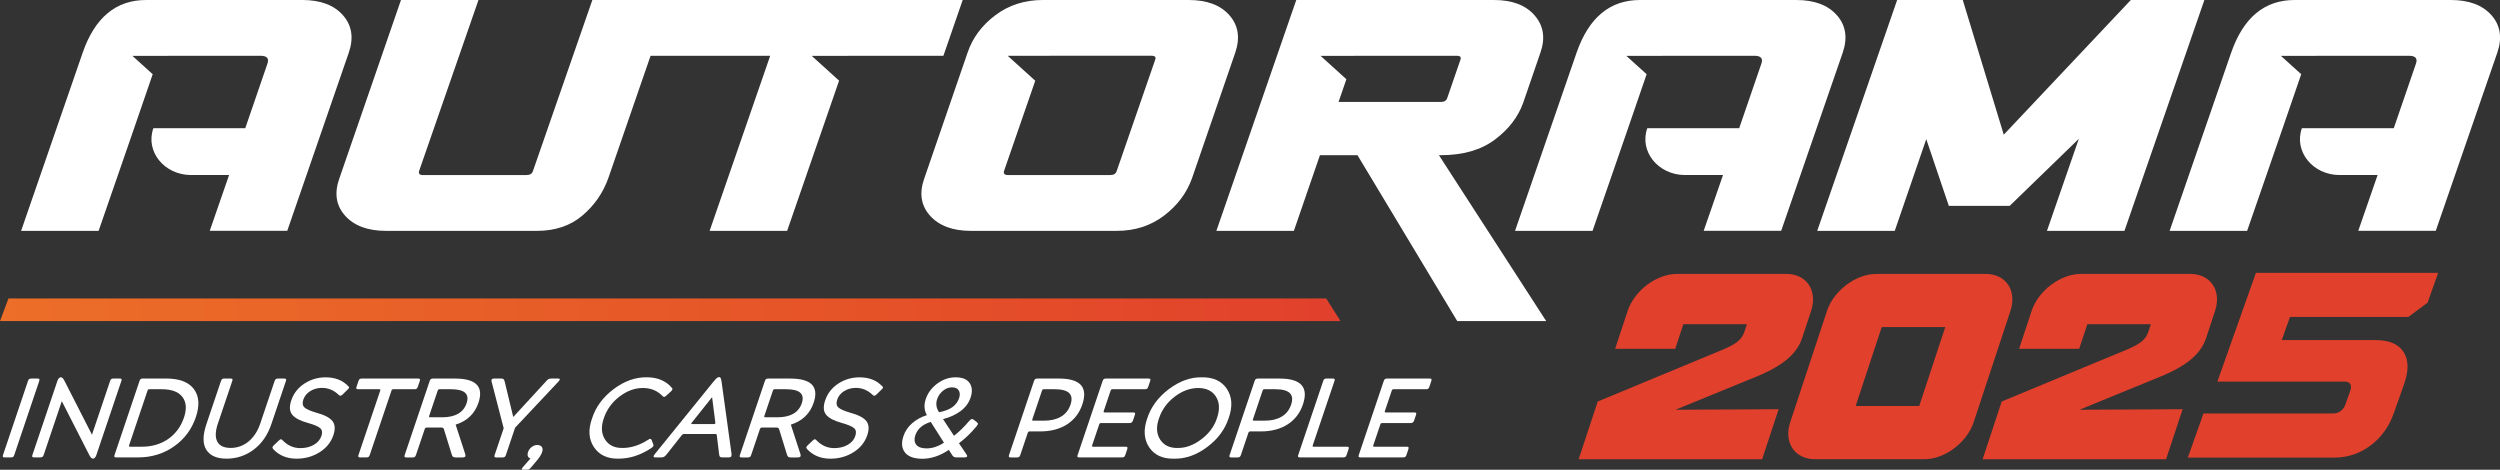 <svg xmlns="http://www.w3.org/2000/svg" xmlns:xlink="http://www.w3.org/1999/xlink" id="Layer_1" viewBox="0 0 76.163 14.31"><rect x="0" y="0" width="76.163" height="14.31" fill="#333333" stroke="none"/><defs><style>      .st0 {        fill: none;      }      .st1 {        fill: url(#linear-gradient);      }      .st2 {        clip-path: url(#clippath-1);      }      .st3 {        clip-path: url(#clippath-2);      }      .st4 {        fill: #fff;      }      .st5 {        fill: #e1402c;      }      .st6 {        clip-path: url(#clippath);      }    </style><clipPath id="clippath"><rect class="st0" width="76.163" height="14.31"></rect></clipPath><clipPath id="clippath-1"><polygon class="st0" points=".258 9.093 0 9.782 40.839 9.782 40.404 9.093 .258 9.093"></polygon></clipPath><linearGradient id="linear-gradient" x1="-256.695" y1="425.986" x2="-256.405" y2="425.986" gradientTransform="translate(36108.939 59932.247) scale(140.669 -140.669)" gradientUnits="userSpaceOnUse"><stop offset="0" stop-color="#ec6e28"></stop><stop offset=".006" stop-color="#ec6e28"></stop><stop offset=".33" stop-color="#e86028"></stop><stop offset=".67" stop-color="#e55128"></stop><stop offset="1" stop-color="#e1402c"></stop></linearGradient><clipPath id="clippath-2"><rect class="st0" width="76.163" height="14.31"></rect></clipPath></defs><g class="st6"><path class="st4" d="M16.044,5.333c.104,0,.169-.042.194-.127L18.046-0h2.361l-1.876,5.431c-.161.449-.425.829-.791,1.138-.366.309-.827.464-1.381.464h-4.602c-.554,0-.969-.155-1.245-.464-.276-.309-.333-.689-.172-1.138L12.216-0h2.361l-1.808,5.207c-.025.084.015.127.119.127h3.156Z"></path><path class="st4" d="M37.454.464C37.182.155,36.769-0,36.215-0h-4.445c-.554,0-1.037.155-1.447.464-.411.309-.692.688-.845,1.138l-1.318,3.829c-.161.449-.104.829.172,1.138.276.309.691.464,1.245.464h4.445c.554,0,1.034-.155,1.441-.464s.691-.689.852-1.138l1.318-3.829c.153-.449.093-.829-.179-1.138M35.191,1.826l-1.169,3.38c-.025.085-.09.127-.194.127h-3.12c-.105,0-.144-.042-.119-.127l.95-2.746-.838-.759h1.243c.007-.001.013-.002.021-.002h3.12c.104,0,.14.042.107.127"></path><path class="st4" d="M46.753.469C46.481.156,46.068-0,45.514-0h-6.023l-2.434,7.033h2.361l.794-2.305h1.144l3.039,5.054h2.71l-3.268-5.054h.048c.683,0,1.235-.158,1.656-.474s.71-.692.865-1.128l.524-1.524c.154-.443.095-.82-.178-1.133M44.49,1.826l-.397,1.153c-.025.084-.09.127-.194.127h-3.12l.239-.692-.786-.712h1.031l.001-.002h3.12c.104,0,.14.042.107.127"></path><polygon class="st4" points="19.932 -0 19.343 1.7 23.464 1.7 21.619 7.033 23.98 7.033 25.563 2.457 24.729 1.702 25.825 1.702 25.825 1.7 28.741 1.7 29.329 -0 19.932 -0"></polygon><polygon class="st4" points="57.797 -0 59.796 -0 61.045 4.103 64.916 -0 67.157 -0 64.722 7.033 62.361 7.033 63.332 4.229 61.226 6.271 59.371 6.271 58.684 4.239 57.724 7.033 55.362 7.033 57.797 -0"></polygon><path class="st4" d="M10.448.464C10.176.155,9.763-0,9.209-0h-4.758C3.535-0,2.891.534,2.52,1.602L.643,7.033h2.361l.589-1.7.493-1.426.566-1.646-.618-.559h1.073c.015-.001.028-.003.044-.003h2.783c.201,0,.271.082.212.244l-.674,1.963h-2.8c-.25.705.331,1.426,1.149,1.426h1.158l-.589,1.7h2.361l1.876-5.431c.153-.449.093-.829-.179-1.138"></path><path class="st4" d="M55.96.464C55.689.155,55.276-0,54.721-0h-4.758c-.915,0-1.559.534-1.931,1.602l-1.876,5.431h2.361l.589-1.7.493-1.426.566-1.646-.618-.559h1.073c.015-.001.028-.003.044-.003h2.783c.201,0,.271.082.212.244l-.674,1.963h-2.8c-.25.705.331,1.426,1.149,1.426h1.158l-.589,1.7h2.361l1.876-5.431c.153-.449.093-.829-.179-1.138"></path><path class="st4" d="M75.902.464C75.631.155,75.217-0,74.663-0h-4.758c-.915,0-1.559.534-1.931,1.602l-1.876,5.431h2.361l.589-1.7.493-1.426.566-1.646-.618-.559h1.073c.015-.001.028-.003.044-.003h2.783c.201,0,.271.082.212.244l-.674,1.963h-2.8c-.25.705.331,1.426,1.149,1.426h1.158l-.589,1.7h2.361l1.876-5.431c.153-.449.093-.829-.179-1.138"></path></g><g class="st2"><rect class="st1" y="9.093" width="40.839" height=".689"></rect></g><g class="st3"><path class="st4" d="M.334,13.935h-.192c-.028,0-.045-.005-.053-.015-.008-.01-.007-.03.003-.06l.76-2.252c.01-.03.022-.05.037-.06.015-.01.036-.015.064-.015h.192c.028,0,.045.005.053.015.008.01.007.03-.003.06l-.76,2.252c-.01.03-.023.05-.037.06-.015.01-.036.015-.064.015"></path><path class="st4" d="M3.455,11.532h.192c.028,0,.045.005.053.015.008.01.007.03-.003.06l-.76,2.252c-.026.075-.061.113-.107.113-.034,0-.071-.035-.108-.106l-.839-1.644-.552,1.637c-.01.03-.022.05-.037.06-.015.01-.036.015-.064.015h-.192c-.027,0-.045-.005-.053-.015-.008-.01-.007-.03.003-.06l.76-2.252c.026-.075.062-.113.11-.113.035,0,.069.035.105.106l.839,1.644.552-1.637c.01-.03.023-.05.037-.06.015-.01.036-.015.064-.015"></path><path class="st4" d="M4.351,11.532h.714c.398,0,.678.106.84.319.162.213.182.498.062.855-.126.373-.348.671-.666.894-.318.223-.683.335-1.095.335h-.666c-.028,0-.045-.005-.053-.016-.008-.01-.007-.03.003-.06l.76-2.252c.01-.03.022-.05.037-.06.015-.01.036-.015.064-.015M4.496,11.896l-.565,1.675c-.008.025.001.038.028.038h.364c.309,0,.577-.079.803-.237.226-.158.386-.375.479-.652.088-.261.072-.47-.048-.627s-.33-.235-.629-.235h-.378c-.028,0-.046.012-.054.038"></path><path class="st4" d="M6.902,13.973c-.295,0-.5-.089-.615-.268-.115-.179-.114-.44.001-.783l.444-1.315c.01-.03.022-.05.037-.06.015-.01.036-.015.064-.015h.189c.03,0,.048.005.057.015.008.01.007.03-.003.06l-.437,1.294c-.08.236-.087.419-.021.549.066.13.202.196.408.196.206,0,.388-.066.547-.197.159-.132.277-.313.355-.544l.438-1.297c.009-.028.021-.047.037-.058.015-.012.035-.017.061-.017h.192c.03,0,.049.005.057.015.008.01.007.03-.003.06l-.44,1.304c-.115.341-.296.603-.541.786-.246.183-.521.275-.826.275"></path><path class="st4" d="M10.613,11.766c.019.018.026.035.02.051-.004.012-.019.03-.046.055l-.15.147c-.027.025-.049.038-.068.038-.014,0-.029-.008-.047-.024-.148-.144-.32-.216-.514-.216-.133,0-.251.033-.356.098-.105.065-.175.152-.211.259-.035.105-.024.185.035.239.058.054.178.107.36.16.245.066.409.151.491.254.082.103.092.247.029.433-.073.215-.213.388-.42.518-.208.131-.442.196-.703.196-.293,0-.531-.098-.714-.295-.017-.025-.023-.045-.018-.058.006-.016.02-.035.044-.058l.152-.144c.027-.025.048-.038.064-.038.009,0,.023.009.042.027.156.163.338.244.546.244.158,0,.295-.033.411-.1s.193-.156.231-.268c.036-.105.024-.184-.033-.237-.058-.053-.183-.107-.375-.161-.235-.064-.395-.147-.479-.249-.085-.102-.095-.249-.03-.441.072-.213.205-.383.4-.51.195-.127.41-.19.646-.19.291,0,.521.09.691.271"></path><path class="st4" d="M12.627,11.858h-.645c-.028,0-.046.012-.054.038l-.663,1.964c-.01.03-.023.05-.037.06-.015.01-.036.015-.064.015h-.192c-.028,0-.045-.005-.053-.015-.008-.01-.007-.03.003-.06l.663-1.964c.008-.025-.001-.038-.028-.038h-.645c-.028,0-.045-.005-.053-.015-.008-.01-.007-.03.003-.06l.059-.175c.01-.03.022-.05.037-.06.015-.01.036-.015.064-.015h1.716c.028,0,.045.005.053.015.008.01.007.03-.003.06l-.059.175c-.01.03-.023.05-.037.06-.015.01-.036.015-.064.015"></path><path class="st4" d="M12.941,13.067l-.268.793c-.01.03-.023.05-.037.06-.015.01-.036.016-.064.016h-.192c-.028,0-.045-.005-.053-.016-.008-.01-.007-.03.003-.06l.76-2.252c.01-.03.022-.05.037-.06.015-.01.036-.015.064-.015h.673c.641,0,.878.246.712.738-.112.332-.343.554-.695.666l.292.896c.007.032.009.054.005.065-.008.025-.038.038-.088.038h-.206c-.039,0-.066-.006-.083-.019-.016-.012-.03-.037-.04-.074l-.238-.769c-.01-.032-.034-.048-.073-.048h-.453c-.027,0-.046.014-.055.041M13.336,11.896l-.262.776c-.009.028,0,.041.027.041h.368c.4,0,.649-.143.746-.429.096-.284-.064-.426-.478-.426h-.347c-.028,0-.046.012-.054.038"></path><path class="st4" d="M16.632,11.618c.035-.037.062-.06.082-.07.019-.01.047-.016.084-.016h.202c.044,0,.061.013.053.038-.001.005-.012.021-.033.048l-1.327,1.411-.28.831c-.01.03-.022.05-.037.06-.015.01-.036.016-.064.016h-.192c-.028,0-.045-.005-.053-.016-.008-.01-.007-.03.003-.06l.275-.813-.37-1.428c-.002-.028-.003-.044-.001-.048.009-.025.033-.038.075-.038h.213c.039,0,.065.005.077.016.012.01.024.034.035.07l.262,1.085.998-1.085Z"></path><path class="st4" d="M16.515,13.777c-.027.08-.089.175-.186.285l-.16.189c-.022.025-.041.041-.056.048-.015.007-.036.01-.064.01h-.106c-.037,0-.051-.012-.044-.034l.028-.041.235-.268c-.038-.009-.064-.031-.079-.065-.015-.034-.013-.078.005-.131.021-.062.058-.113.111-.153.054-.04.11-.06.17-.06.064,0,.11.02.138.06.028.04.03.093.008.16"></path><path class="st4" d="M19.742,13.4c.032-.021.055-.031.069-.031.016,0,.029.011.04.034l.053.137c.006.016.006.032.001.048-.006.016-.026.037-.062.062-.327.215-.659.323-.998.323-.339.007-.589-.11-.75-.35-.161-.24-.181-.533-.057-.879.114-.35.333-.647.658-.891.325-.244.66-.363,1.007-.359.327,0,.582.107.764.319.017.016.023.033.017.052-.005.016-.019.034-.039.055l-.145.134c-.027.025-.049.038-.068.038-.014,0-.03-.009-.049-.028-.156-.162-.355-.244-.597-.244-.247,0-.485.087-.713.261-.228.174-.387.393-.476.656-.09.254-.079.47.033.649.113.179.292.265.539.261.256,0,.514-.082.773-.247"></path><path class="st4" d="M21.79,13.221h-.944c-.032,0-.059.014-.079.041l-.456.577c-.031.039-.058.065-.079.077-.021.012-.051.019-.087.019h-.175c-.048,0-.067-.015-.057-.045.003-.009.015-.028.037-.058l1.76-2.173c.055-.069.096-.114.123-.137.027-.023.052-.034.075-.034.023,0,.04.012.05.034.01.023.02.069.029.137l.3,2.173c.001.03.001.049-.002.058-.01.03-.039.045-.087.045h-.189c-.037,0-.061-.006-.074-.019-.013-.012-.022-.038-.027-.077l-.07-.577c0-.028-.016-.041-.048-.041M21.792,12.899c.002-.007.002-.017,0-.031l-.098-.769-.613.769c-.012.014-.019.025-.022.034-.004.011.006.017.029.017h.659c.025,0,.04-.007.045-.021"></path><path class="st4" d="M23.153,13.067l-.268.793c-.01.03-.023.05-.037.06-.015.01-.036.016-.064.016h-.192c-.028,0-.045-.005-.053-.016-.008-.01-.007-.03.003-.06l.76-2.252c.01-.03.022-.05.037-.06.015-.01.036-.015.064-.015h.673c.641,0,.878.246.712.738-.112.332-.343.554-.695.666l.292.896c.007.032.009.054.005.065-.008.025-.038.038-.088.038h-.206c-.039,0-.066-.006-.083-.019-.016-.012-.03-.037-.04-.074l-.238-.769c-.01-.032-.034-.048-.073-.048h-.453c-.027,0-.046.014-.055.041M23.548,11.896l-.262.776c-.009.028,0,.041.027.041h.368c.4,0,.649-.143.746-.429.096-.284-.064-.426-.478-.426h-.347c-.028,0-.046.012-.054.038"></path><path class="st4" d="M26.878,11.766c.019.018.026.035.02.051-.004.012-.019.03-.046.055l-.15.147c-.027.025-.049.038-.068.038-.014,0-.029-.008-.047-.024-.148-.144-.32-.216-.514-.216-.133,0-.251.033-.356.098-.105.065-.175.152-.211.259-.035.105-.024.185.035.239.058.054.178.107.36.16.245.066.409.151.491.254.082.103.092.247.029.433-.073.215-.213.388-.42.518-.208.131-.442.196-.703.196-.293,0-.531-.098-.714-.295-.017-.025-.023-.045-.018-.058.006-.016.02-.035.044-.058l.152-.144c.027-.025.048-.038.064-.038.009,0,.023.009.042.027.156.163.338.244.546.244.158,0,.295-.033.411-.1.116-.066.193-.156.231-.268.036-.105.024-.184-.033-.237-.058-.053-.183-.107-.375-.161-.235-.064-.395-.147-.479-.249-.085-.102-.095-.249-.03-.441.072-.213.205-.383.4-.51.195-.127.41-.19.646-.19.291,0,.521.09.691.271"></path><path class="st4" d="M28.554,11.687c.17-.128.357-.192.561-.192.204,0,.345.058.425.175.08.117.089.265.028.446-.054.16-.154.295-.3.405-.146.11-.325.192-.538.247l.333.508c.154-.117.309-.268.465-.453.034-.039.063-.058.088-.058.005,0,.019.006.042.017l.106.082c.025.021.034.041.027.062-.003.009-.015.029-.037.058-.166.201-.346.375-.539.519l.231.343c.017.025.023.044.018.058-.007.021-.033.031-.079.031h-.247c-.055,0-.095-.019-.121-.058l-.11-.172c-.269.181-.538.271-.806.271-.254,0-.431-.064-.531-.192-.1-.128-.115-.294-.046-.498.051-.151.139-.282.264-.391.125-.11.275-.192.449-.247-.082-.151-.093-.314-.033-.491.062-.186.179-.342.349-.47M28.222,13.661c.181,0,.359-.058.536-.175l-.402-.632c-.247.073-.404.21-.471.408-.039.117-.029.213.03.287.06.074.161.111.306.111M29.008,11.8c-.101,0-.194.034-.278.103-.085.069-.145.154-.18.258-.046.137-.027.27.058.398.176-.034.313-.087.41-.158.097-.071.165-.162.202-.274.03-.089.027-.166-.01-.23-.037-.064-.104-.096-.203-.096"></path><path class="st4" d="M31.313,13.18l-.229.68c-.01.03-.023.05-.037.06-.015.01-.036.016-.064.016h-.192c-.028,0-.045-.005-.053-.016-.008-.01-.007-.03.003-.06l.76-2.252c.01-.03.022-.05.037-.06.015-.01.036-.015.064-.015h.663c.65,0,.886.263.708.789-.088.261-.243.463-.465.606-.222.143-.495.215-.817.215h-.323c-.028,0-.046.013-.054.038M31.746,11.896l-.296.879c-.009.028-0.0.041.027.041h.333c.204,0,.375-.041.513-.122.138-.081.235-.203.29-.366.106-.314-.054-.47-.48-.47h-.333c-.028,0-.046.012-.054.038"></path><path class="st4" d="M34.342,13.685l-.059.175c-.01.03-.022.05-.037.06-.015.01-.036.015-.064.015h-1.301c-.028,0-.045-.005-.053-.015-.008-.01-.007-.03.003-.06l.76-2.252c.01-.03.023-.05.037-.06.015-.01.036-.015.064-.015h1.298c.027,0,.045.005.053.015.008.01.007.03-.003.06l-.059.175c-.01.03-.023.05-.037.06-.015.01-.036.015-.064.015h-.989c-.027,0-.045.013-.054.038l-.212.628c-.009.028,0,.041.027.041h.872c.027,0,.045.005.053.015.008.01.007.03-.003.06l-.058.172c-.017.051-.051.076-.101.076h-.872c-.027,0-.045.012-.054.038l-.218.645c-.008.025.001.038.028.038h.992c.027,0,.045.005.053.015.008.01.007.03-.003.06"></path><path class="st4" d="M36.615,11.495c.349-.005.604.113.763.354.159.24.178.534.056.882-.114.35-.333.647-.659.889-.325.243-.662.361-1.01.354-.345.007-.598-.11-.757-.35-.159-.24-.178-.533-.057-.879.113-.348.333-.645.659-.891.327-.246.662-.366,1.005-.359M35.879,13.647c.241.005.48-.083.719-.263.238-.179.397-.396.479-.65.089-.263.077-.481-.035-.654-.112-.173-.292-.259-.539-.259-.247,0-.485.088-.715.263-.23.175-.389.394-.478.657-.091.256-.08.473.033.649s.292.262.536.258"></path><path class="st4" d="M38.034,13.18l-.229.68c-.01.03-.023.05-.037.06-.015.01-.036.016-.064.016h-.192c-.028,0-.045-.005-.053-.016-.008-.01-.007-.03.003-.06l.76-2.252c.01-.03.022-.05.037-.06.015-.01.036-.015.064-.015h.663c.65,0,.886.263.708.789-.088.261-.243.463-.465.606-.222.143-.495.215-.817.215h-.323c-.028,0-.046.013-.054.038M38.467,11.896l-.296.879c-.009.028-0.0.041.027.041h.333c.204,0,.375-.041.513-.122.138-.081.235-.203.29-.366.106-.314-.054-.47-.48-.47h-.333c-.028,0-.046.012-.054.038"></path><path class="st4" d="M40.021,13.609h1.013c.028,0,.045.005.053.015.008.01.007.03-.003.06l-.059.175c-.01.03-.023.05-.037.06-.015.01-.036.015-.064.015h-1.322c-.028,0-.045-.005-.053-.015-.008-.01-.007-.03.003-.06l.76-2.252c.01-.03.022-.05.037-.06.015-.01.036-.015.064-.015h.192c.027,0,.045.005.053.015.008.01.007.03-.003.06l-.663,1.964c-.008.025.001.038.028.038"></path><path class="st4" d="M42.907,13.685l-.059.175c-.01.03-.022.05-.037.06-.015.01-.036.015-.064.015h-1.301c-.028,0-.045-.005-.053-.015-.008-.01-.007-.03.003-.06l.76-2.252c.01-.03.023-.05.037-.06.015-.01.036-.015.064-.015h1.298c.027,0,.045.005.053.015.008.01.007.03-.003.06l-.059.175c-.01.03-.023.05-.037.06-.015.01-.036.015-.064.015h-.989c-.027,0-.045.013-.054.038l-.212.628c-.009.028,0,.041.027.041h.872c.027,0,.045.005.053.015.008.01.007.03-.003.06l-.058.172c-.017.051-.051.076-.101.076h-.872c-.027,0-.045.012-.054.038l-.218.645c-.008.025.001.038.028.038h.992c.027,0,.045.005.053.015.008.01.007.03-.003.06"></path><path class="st5" d="M48.675,12.232l3.851-1.597c.379-.169.537-.282.625-.548l.069-.21h-1.936l-.248.75h-1.831l.381-1.153c.205-.621.881-1.129,1.502-1.129h3.331c.621,0,.961.508.756,1.129l-.272.823c-.152.46-.549.831-1.397,1.178l-2.462,1.008,3.143-.016-.504,1.524h-5.589l.581-1.758Z"></path><path class="st5" d="M54.54,12.861l1.119-3.387c.205-.621.881-1.129,1.502-1.129h3.331c.621,0,.961.508.756,1.129l-1.119,3.387c-.205.621-.881,1.129-1.502,1.129h-3.331c-.621,0-.961-.508-.756-1.129M58.469,12.369l.794-2.404h-1.936l-.794,2.404h1.936Z"></path><path class="st5" d="M60.982,12.232l3.851-1.597c.379-.169.537-.282.625-.548l.069-.21h-1.936l-.248.75h-1.831l.381-1.153c.205-.621.881-1.129,1.502-1.129h3.331c.621,0,.961.508.756,1.129l-.272.823c-.152.46-.549.831-1.397,1.178l-2.462,1.008,3.143-.016-.504,1.524h-5.589l.581-1.758Z"></path></g><path class="st5" d="M66.653,13.94l.476-1.343h3.945c.086,0,.163-.022.23-.072.067-.047.118-.114.148-.199l.148-.418c.032-.091.032-.161-0-.211-.03-.047-.091-.072-.182-.072h-3.865l1.174-3.313h5.552l-.322.908-.586.435h-3.607l-.25.706h2.859c.413,0,.696.122.852.363s.162.568.015.981l-.316.892c-.144.407-.382.734-.709.978s-.697.366-1.11.366h-4.452Z"></path></svg>